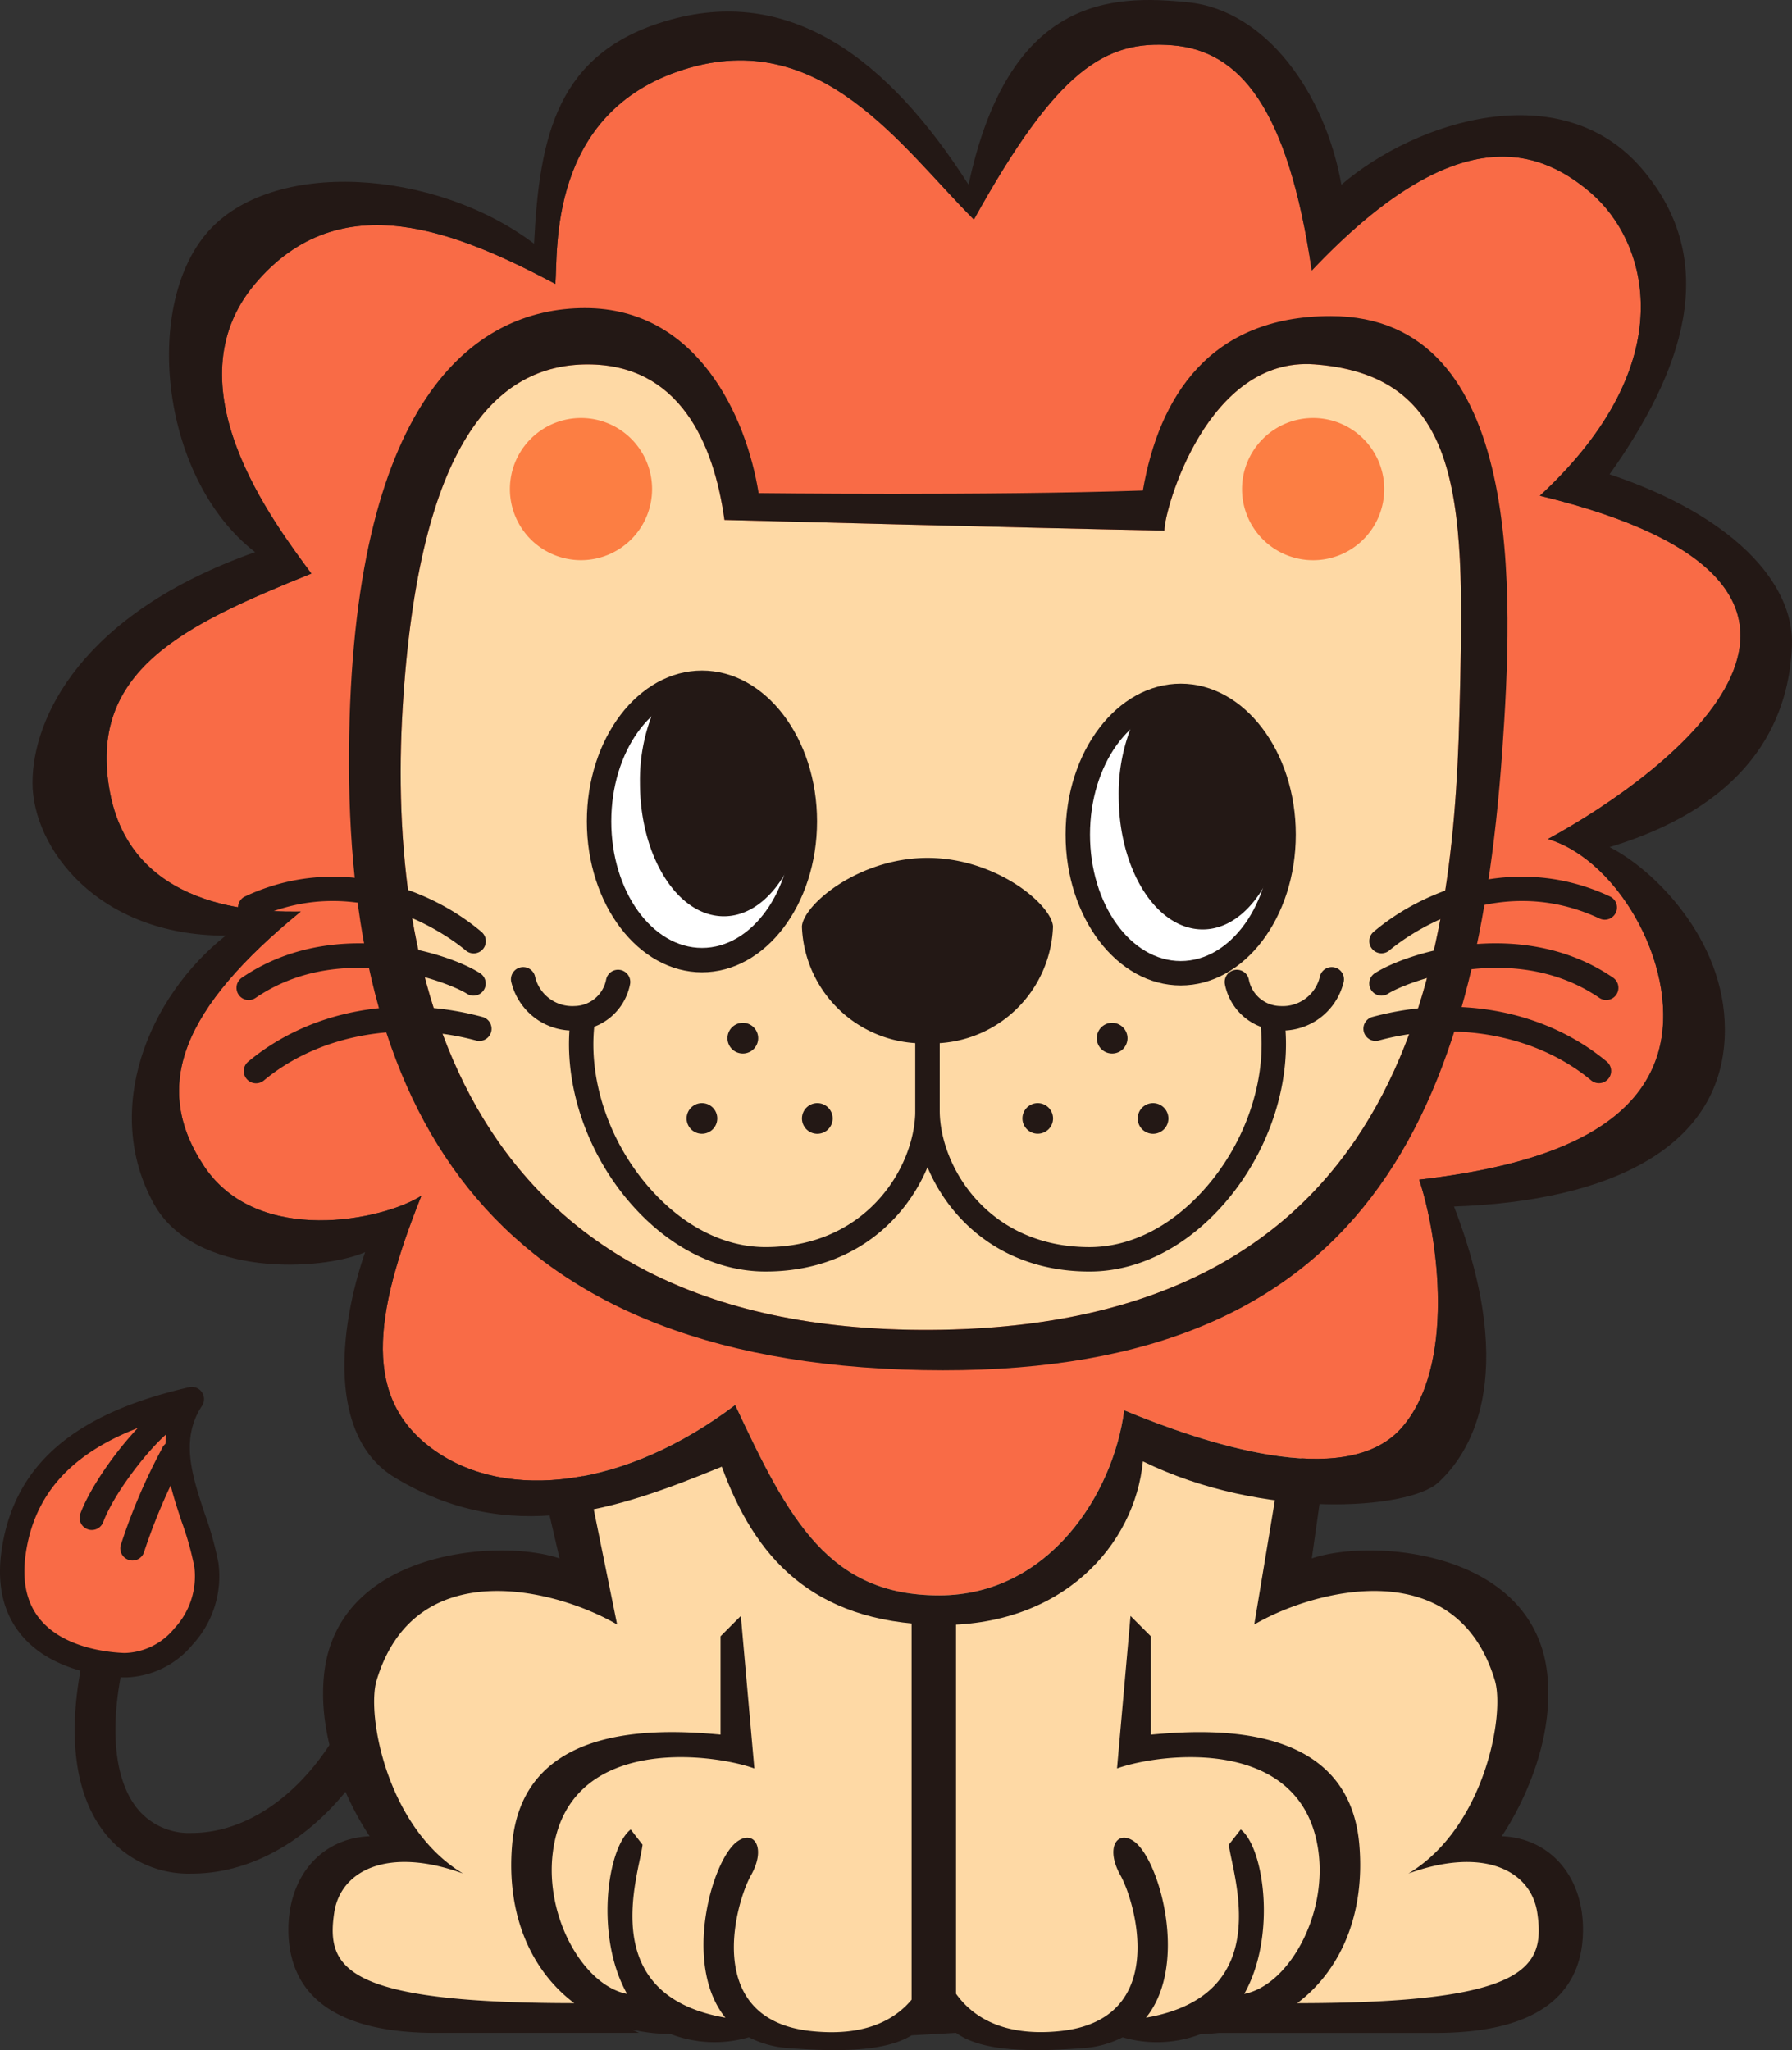 <svg xmlns="http://www.w3.org/2000/svg" width="176.654" height="202.109" viewBox="0 0 176.654 202.109"><rect x="0" y="0" width="176.654" height="202.109" fill="#333333" stroke="none"/><g transform="translate(88.327 101.055)"><g transform="translate(-88.327 -101.055)"><path d="M43.134,82.584V91.9s-13.2-4.995-19.558,3.189,0,20.679,2.281,21.818c-5.229-.226-11.146,6.6-10.68,9.095.448,2.507,2.956,9.315,29.772,8.409l4.322-.226,5.9,1.6,3.64-1.37s11.824,4.1,18.42-.448l1.351-.23c5.691,2.726,14.329,3.4,17.511.9,0,0,7.052.91,9.771-.675,0,0,18.416.9,21.826.448s13.643-3.176,12.727-9.313a8.613,8.613,0,0,0-9.315-7.5c4.32-9.095,12.727-31.147-18.412-25.918l2.507-22.05-71.16,3.866Z" transform="translate(14.136 64.961)" fill="#fed9a5"/><path d="M90.933,19.516C83.8,12.381,75.861.481,62.378,4.713s-12.431,17.975-12.7,21.149c-9.518-5.02-21.147-10.046-29.612,0s1.858,23.532,5.557,28.556C13.2,59.448,3.418,63.936,5.794,76.1S21.928,87.737,24.573,87.737c-11.633,9.51-14.809,17.181-9.518,25.117s17.71,5.289,21.41,2.9c-4.757,11.9-5.818,20.1,1.324,25.125s18.771,3.7,29.612-4.5c5.3,11.368,9.253,18.771,20.1,18.771s17.19-10.048,18.244-18.248c7.668,3.176,21.675,7.937,27.236,1.858,5.546-6.085,3.7-19.036,1.846-24.594,11.376-1.316,21.153-4.492,23.536-12.427s-3.7-19.036-10.844-21.151c12.161-6.611,36.221-24.845-.793-33.841C161,33.534,157.3,21.634,151.739,16.877c-5.542-4.761-13.744-6.872-27.5,7.668C121.869,8.416,117.115,2.871,110.5,2.337S99.133,4.713,90.933,19.516Z" transform="translate(5.073 2.126)" fill="#f96b46"/><path d="M52.352,33.934C51.3,26.273,47.863,18.6,38.869,18.6S22.216,26.273,20.631,52.442s5.542,61.607,52.081,61.34S124.149,78.356,124.8,53.239c.53-20.366.8-33.509-14.281-34.641-10.572-.789-14.8,14.283-14.8,16.392C82.758,34.734,52.352,33.934,52.352,33.934Z" transform="translate(19.064 17.324)" fill="#fed9a5"/><g transform="translate(105.044 67.398)"><path d="M75.255,49.163c0,7.554-4.535,13.67-10.142,13.67s-10.148-6.116-10.148-13.67S59.51,35.489,65.112,35.489,75.255,41.605,75.255,49.163Z" transform="translate(-53.762 -34.287)" fill="#fff"/><path d="M65.693,64.616c-6.259,0-11.351-6.671-11.351-14.873s5.092-14.876,11.351-14.876S77.037,41.54,77.037,49.743,71.948,64.616,65.693,64.616Zm0-27.344c-4.931,0-8.944,5.594-8.944,12.472s4.013,12.468,8.944,12.468,8.94-5.592,8.94-12.468S70.622,37.272,65.693,37.272Z" transform="translate(-54.342 -34.867)" fill="#231815"/></g><g transform="translate(57.852 66.103)"><path d="M50.837,48.489c0,7.558-4.535,13.674-10.139,13.674S30.55,56.047,30.55,48.489s4.543-13.67,10.148-13.67S50.837,40.935,50.837,48.489Z" transform="translate(-29.348 -33.617)" fill="#fff"/><path d="M41.279,63.946c-6.259,0-11.351-6.673-11.351-14.876S35.02,34.2,41.279,34.2,52.62,40.868,52.62,49.07,47.532,63.946,41.279,63.946Zm0-27.344c-4.931,0-8.944,5.592-8.944,12.468s4.013,12.472,8.944,12.472,8.936-5.594,8.936-12.472S46.206,36.6,41.279,36.6Z" transform="translate(-29.928 -34.197)" fill="#231815"/></g><path d="M64.054,2.082C76.3-1.587,86,5.785,93.932,18.207,97.9-.3,107.939-.568,115.611.232s13.483,8.988,15.075,17.975c7.4-6.338,21.679-10.84,29.614-1.581s3.957,20.1-3.178,30.134c11.9,3.968,18.238,10.579,17.977,16.933-.263,6.338-3.174,15.327-17.977,19.817,4.224,2.117,11.366,8.992,11.366,17.989,0,11.637-11.366,16.918-26.7,17.443,6.607,17.192,1.318,24.592-1.581,27.234-2.919,2.64-17.194,3.7-29.09-2.113-.785,8.2-7.929,16.388-20.356,16.125s-17.979-6.876-21.155-15.6c-10.307,4.233-20.884,7.933-32.252,1.061-6.582-3.986-5.554-14.546-2.907-22.21-4.229,1.846-16.809,2.559-20.851-4.8-5.057-9.222-.566-20.326,7.1-26.4C8,92.245,1.658,83.51,1.658,77.166S6.419,60.513,23.6,54.432c-9.249-7.139-11.1-24.06-4.759-31.464s22.477-6.342,32.26,1.057C51.624,13.185,53.482,5.25,64.054,2.082Zm30.4,19.56C87.321,14.507,79.386,2.608,65.9,6.839s-12.431,17.975-12.7,21.149c-9.518-5.02-21.147-10.046-29.612,0s1.858,23.532,5.557,28.556c-12.427,5.03-22.21,9.518-19.835,21.683S25.453,89.864,28.1,89.864c-11.633,9.51-14.809,17.181-9.518,25.117s17.71,5.289,21.41,2.9c-4.757,11.9-5.818,20.1,1.324,25.125s18.771,3.7,29.612-4.5c5.3,11.368,9.253,18.771,20.1,18.771s17.19-10.048,18.244-18.248c7.668,3.176,21.675,7.937,27.236,1.858,5.546-6.085,3.7-19.036,1.846-24.594,11.376-1.316,21.153-4.492,23.536-12.427s-3.7-19.036-10.844-21.151c12.161-6.611,36.221-24.845-.793-33.841C164.525,35.66,160.822,23.761,155.264,19c-5.542-4.761-13.744-6.872-27.5,7.668C125.394,10.543,120.64,5,114.029,4.463S102.658,6.839,94.458,21.642Z" transform="translate(1.548 0)" fill="#231815"/><path d="M96.059,33.7c1.589-9.261,6.615-17.2,18.514-17.2,19.291,0,17.975,27.768,16.918,42.839-2.654,37.794-14.8,61.86-57.107,61.073C30.506,119.6,17.534,93.711,17.8,59.34S29.961,15.712,41.07,15.712,56.987,26.463,58.179,33.954C58.179,33.954,80.722,34.219,96.059,33.7ZM54.812,36.6c-1.053-7.66-4.488-15.336-13.483-15.336S24.677,28.938,23.091,55.107s5.542,61.607,52.081,61.34S126.61,81.021,127.261,55.9c.53-20.366.8-33.509-14.281-34.641-10.572-.789-14.8,14.283-14.8,16.392C85.218,37.4,54.812,36.6,54.812,36.6Z" transform="translate(16.604 14.659)" fill="#231815"/><path d="M40.018,28.33a7.007,7.007,0,1,1-7.007-7.011A7.006,7.006,0,0,1,40.018,28.33Z" transform="translate(24.263 19.891)" fill="#fc7e43"/><path d="M77.359,28.33a7.009,7.009,0,1,1-7.007-7.011A7.007,7.007,0,0,1,77.359,28.33Z" transform="translate(59.098 19.891)" fill="#fc7e43"/><path d="M70.26,50.144a1.2,1.2,0,1,0,1.548,1.838c1-.845,10.084-8.132,20.724-3.145a1.2,1.2,0,1,0,1.026-2.178C84.444,42.389,75.305,45.866,70.26,50.144Z" transform="translate(65.152 41.716)" fill="#231815"/><path d="M70.378,51.058a1.2,1.2,0,1,0,1.307,2.016c1.612-1.042,12.315-5.4,20.832.416a1.2,1.2,0,0,0,1.664-.313,1.212,1.212,0,0,0-.313-1.68C84.9,45.37,73.508,49.031,70.378,51.058Z" transform="translate(65.151 44.886)" fill="#231815"/><path d="M70.419,52.348a1.2,1.2,0,1,0,.63,2.322C78.6,52.63,86.635,54.144,91.98,58.6a1.2,1.2,0,1,0,1.541-1.85C87.484,51.728,78.857,50.071,70.419,52.348Z" transform="translate(64.873 47.905)" fill="#231815"/><g transform="translate(110.279 68.6)"><path d="M65.331,58.515c3.82,0,7-4.142,7.954-9.74-.159-7.371-4.614-13.286-10.119-13.286a7.917,7.917,0,0,0-3.974,1.1,17.967,17.967,0,0,0-2.142,8.762C57.05,52.617,60.75,58.515,65.331,58.515Z" transform="translate(-57.05 -35.489)" fill="#231815"/></g><path d="M53.278,62.029A11.932,11.932,0,0,0,65.651,50.518c-.139-2.163-5.612-6.766-12.373-6.766s-12.236,4.6-12.379,6.766A11.942,11.942,0,0,0,53.278,62.029Z" transform="translate(38.154 40.821)" fill="#231815"/><path d="M63.851,77.467c-11.714,0-17.173-9.474-17.173-15.878V54.967a1.2,1.2,0,0,1,2.407,0v6.622c0,5.434,4.691,13.473,14.766,13.473,4.108,0,8.2-2.105,11.515-5.927,4.04-4.655,6.064-10.956,5.285-16.446a1.2,1.2,0,0,1,2.381-.338c.874,6.159-1.367,13.195-5.849,18.36C73.4,75.068,68.666,77.467,63.851,77.467Z" transform="translate(43.552 47.883)" fill="#231815"/><path d="M68.2,55.579c-.143,0-.286-.006-.431-.015a5.625,5.625,0,0,1-5.3-4.577,1.2,1.2,0,0,1,2.372-.4,3.214,3.214,0,0,0,3.087,2.575,3.767,3.767,0,0,0,3.93-2.992,1.2,1.2,0,0,1,2.3.709A6.243,6.243,0,0,1,68.2,55.579Z" transform="translate(58.276 46.018)" fill="#231815"/><path d="M58.96,53.672a1.513,1.513,0,1,1-1.515-1.508A1.521,1.521,0,0,1,58.96,53.672Z" transform="translate(52.188 48.669)" fill="#231815"/><path d="M55.159,57.766a1.509,1.509,0,1,1-1.508-1.508A1.517,1.517,0,0,1,55.159,57.766Z" transform="translate(48.65 52.489)" fill="#231815"/><path d="M61.046,57.766a1.513,1.513,0,1,1-1.515-1.508A1.521,1.521,0,0,1,61.046,57.766Z" transform="translate(54.135 52.489)" fill="#231815"/><path d="M12.828,46.659a1.2,1.2,0,1,0,1.03,2.178c10.635-4.987,19.722,2.3,20.728,3.145a1.2,1.2,0,1,0,1.543-1.838C31.081,45.866,21.942,42.389,12.828,46.659Z" transform="translate(11.324 41.716)" fill="#231815"/><path d="M12.587,51.5a1.2,1.2,0,0,0,1.351,1.993c8.517-5.818,19.22-1.457,20.832-.416a1.2,1.2,0,1,0,1.307-2.016C32.948,49.031,21.553,45.37,12.587,51.5Z" transform="translate(11.255 44.886)" fill="#231815"/><path d="M12.869,56.753a1.2,1.2,0,0,0-.159,1.7,1.213,1.213,0,0,0,1.707.155c5.345-4.459,13.369-5.973,20.923-3.934a1.2,1.2,0,1,0,.63-2.322C27.541,50.071,18.906,51.727,12.869,56.753Z" transform="translate(11.6 47.905)" fill="#231815"/><g transform="translate(63.086 67.305)"><path d="M40.909,57.845c3.816,0,7.007-4.142,7.958-9.74-.159-7.371-4.614-13.286-10.115-13.286a7.992,7.992,0,0,0-3.982,1.094,18.02,18.02,0,0,0-2.134,8.762C32.636,51.951,36.336,57.845,40.909,57.845Z" transform="translate(-32.636 -34.819)" fill="#231815"/></g><path d="M48.386,77.468c-4.817,0-9.557-2.4-13.34-6.766-4.481-5.167-6.719-12.2-5.842-18.35a1.2,1.2,0,1,1,2.381.34c-.783,5.482,1.239,11.778,5.277,16.434,3.321,3.827,7.413,5.936,11.523,5.936,10.077,0,14.77-8.039,14.77-13.473V54.968a1.2,1.2,0,0,1,2.407,0v6.622C65.563,67.995,60.1,77.468,48.386,77.468Z" transform="translate(27.074 47.881)" fill="#231815"/><path d="M32.073,55.578a6.247,6.247,0,0,1-5.961-4.7,1.2,1.2,0,1,1,2.3-.711,3.771,3.771,0,0,0,3.932,2.992,3.218,3.218,0,0,0,3.089-2.575,1.2,1.2,0,1,1,2.37.4,5.625,5.625,0,0,1-5.3,4.577C32.359,55.572,32.216,55.578,32.073,55.578Z" transform="translate(24.312 46.019)" fill="#231815"/><path d="M37.1,53.672a1.513,1.513,0,1,0,1.514-1.508A1.518,1.518,0,0,0,37.1,53.672Z" transform="translate(34.614 48.669)" fill="#231815"/><path d="M40.9,57.766A1.513,1.513,0,1,0,42.4,56.258,1.516,1.516,0,0,0,40.9,57.766Z" transform="translate(38.157 52.489)" fill="#231815"/><path d="M35.015,57.766a1.511,1.511,0,1,0,1.512-1.508A1.515,1.515,0,0,0,35.015,57.766Z" transform="translate(32.67 52.489)" fill="#231815"/><path d="M134.31,111.017s5.341-7.514,4.508-15.864c-1.239-12.391-17.368-13.527-23.227-11.523l1.009-7.1-4.173-1.5-2.507,15.116c6.016-3.51,19.939-7.09,23.718,5.513,1.009,3.34-1.007,14.53-8.521,19.034,7.355-2.67,12.058-.336,12.7,3.847.823,5.49-1.023,8.923-23.664,8.934,4.27-3.218,6.709-8.741,6.124-15.623-1.009-11.681-13.535-11.519-20.546-10.848V91.31L97.722,89.3l-1.33,15.035c4.173-1.5,18.447-3.367,19.875,8.358.773,6.338-3.05,13.04-7.336,13.864,3.182-5.61,1.985-14.378-.344-16.208l-1.173,1.5c.329,2.944,4.763,14.811-8.167,17.053,4.258-5.248,1.311-15.63-1.185-17.382-1.67-1.171-2.84.659-1.338,3.34s4.856,14.287-6.014,15.369c-2.619.265-7.367.249-10.189-3.684V88.308h-4.38V127.13c-2.855,3.406-7.32,3.352-9.824,3.1-10.858-1.082-7.514-12.7-6.008-15.369s.332-4.512-1.336-3.34c-2.5,1.751-5.451,12.133-1.189,17.382-12.924-2.242-8.5-14.109-8.167-17.053l-1.166-1.5c-2.341,1.831-3.532,10.6-.356,16.208-4.278-.823-8.1-7.525-7.332-13.864,1.43-11.726,15.7-9.862,19.877-8.358L59.307,89.3l-2,2.006V101c-7.011-.671-19.543-.833-20.546,10.848-.593,6.882,1.846,12.4,6.124,15.623-22.641-.012-24.487-3.445-23.66-8.934.634-4.183,5.341-6.516,12.692-3.847C24.4,110.189,22.391,99,23.4,95.659c3.779-12.6,17.7-9.023,23.712-5.513L44.6,77.779l-4.168,1.51,1.005,4.342c-5.853-2-21.988-.868-23.223,11.523-.835,8.351,4.508,15.864,4.508,15.864-4.674.174-8.014,3.851-8.014,9.193S17.879,130.4,29.243,130.4H49.283l-.682-.321a17.4,17.4,0,0,0,3.779.431,12.05,12.05,0,0,0,7.72.321,9.8,9.8,0,0,0,3.881,1.065c6.392.52,10.042.044,12.161-1.255l4.38-.242c2.057,1.485,5.756,2.043,12.526,1.5a9.824,9.824,0,0,0,3.893-1.065,12.064,12.064,0,0,0,7.72-.321c.607,0,1.189-.054,1.774-.11h21.358c11.356,0,14.534-4.844,14.534-10.193S138.988,111.191,134.31,111.017Z" transform="translate(13.724 70.003)" fill="#231815"/><g transform="translate(0 136.728)"><path d="M18.326,71.356C8.808,73.535,2.125,77.7.8,86.223c-1.44,9.149,6.346,11.186,10.85,11.36s8.905-5.014,8.121-9.856C18.929,82.55,14.818,76.695,18.326,71.356Z" transform="translate(0.582 -70.153)" fill="#f96b46"/><path d="M12.447,99.37c-.089,0-.176,0-.265,0C10.12,99.287,5,98.717,2.076,95.154.277,92.966-.357,90.093.19,86.618c1.282-8.229,7.146-13.266,18.449-15.854A1.2,1.2,0,0,1,19.91,72.6c-2.167,3.3-.974,6.883.288,10.678a32.058,32.058,0,0,1,1.338,4.838,9.947,9.947,0,0,1-2.552,8.02A8.893,8.893,0,0,1,12.447,99.37Zm4.289-25.636C8.109,76.2,3.586,80.45,2.565,86.989c-.435,2.772.025,5,1.371,6.638,2.308,2.809,6.6,3.269,8.339,3.336a6.534,6.534,0,0,0,4.908-2.422A7.533,7.533,0,0,0,19.162,88.5a29.52,29.52,0,0,0-1.247-4.463C16.845,80.815,15.656,77.245,16.736,73.734Z" transform="translate(0 -70.734)" fill="#231815"/></g><path d="M5.264,83.95a1.185,1.185,0,0,1-.427-.079,1.2,1.2,0,0,1-.7-1.552c1.432-3.76,5.813-9.174,8.034-10.471a1.2,1.2,0,1,1,1.212,2.076c-1.639.959-5.718,5.892-7,9.251A1.2,1.2,0,0,1,5.264,83.95Z" transform="translate(3.789 66.881)" fill="#231815"/><path d="M7.337,85.267a1.165,1.165,0,0,1-.29-.035,1.2,1.2,0,0,1-.876-1.459,57.8,57.8,0,0,1,4.009-9.429l.089-.18a1.2,1.2,0,1,1,2.155,1.069l-.091.18A57.63,57.63,0,0,0,8.5,84.356,1.2,1.2,0,0,1,7.337,85.267Z" transform="translate(5.725 68.571)" fill="#231815"/><path d="M15.351,105.971a10.517,10.517,0,0,1-8.36-3.735C4.01,98.676,3.1,93.074,4.362,86.038a2,2,0,0,1,3.945.707C7.279,92.492,7.9,97.081,10.065,99.663a6.552,6.552,0,0,0,5.287,2.3c5.341,0,10.691-3.688,14.312-9.868a2,2,0,1,1,3.458,2.028C28.774,101.542,22.13,105.971,15.351,105.971Z" transform="translate(3.556 78.734)" fill="#231815"/></g></g></svg>